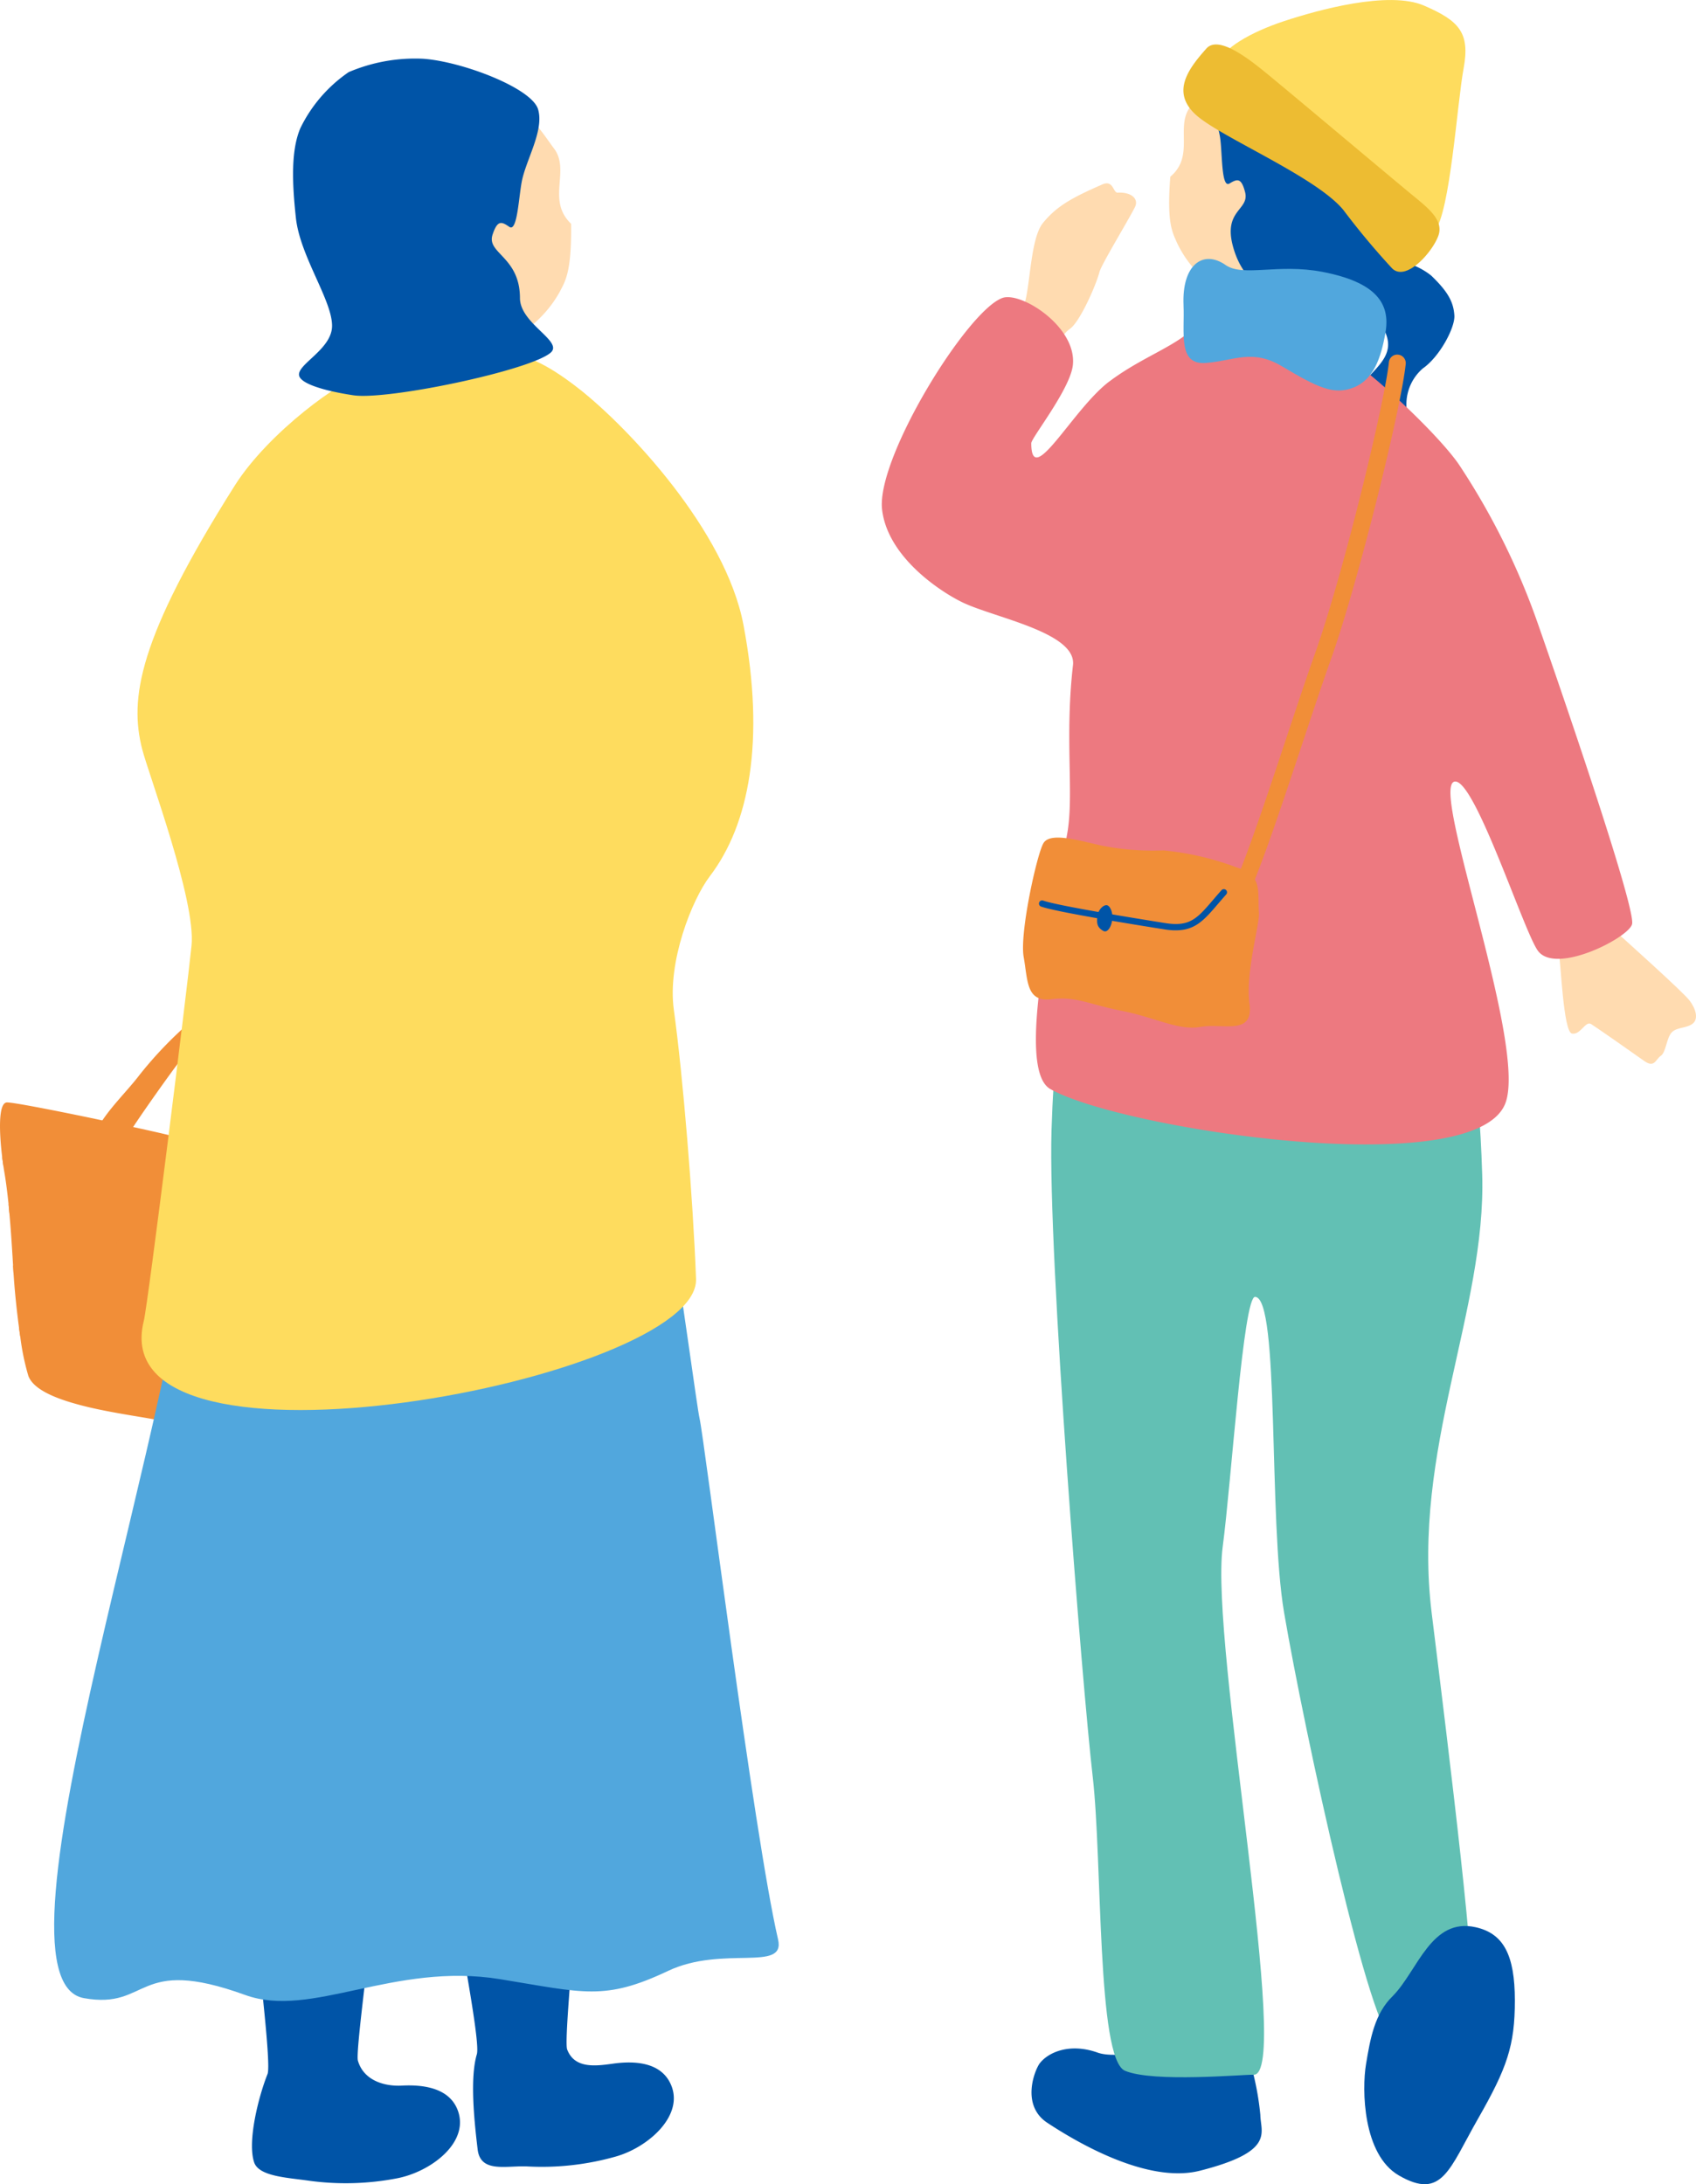 <svg id="グループ_494" data-name="グループ 494" xmlns="http://www.w3.org/2000/svg" xmlns:xlink="http://www.w3.org/1999/xlink" width="152.155" height="195.936" viewBox="0 0 152.155 195.936">
  <defs>
    <clipPath id="clip-path">
      <rect id="長方形_101" data-name="長方形 101" width="152.155" height="195.935" fill="none"/>
    </clipPath>
  </defs>
  <g id="グループ_493" data-name="グループ 493" clip-path="url(#clip-path)">
    <path id="パス_2785" data-name="パス 2785" d="M49.082,205.776c0-.879,3.366-1.818,5.273-1.841,1.982-.024,4.755,1.823,4.8,3.013s-.714,8.7-.457,9.371c.656,1.712,2.483,1.5,4.085,1.273,1.9-.267,4.269-.172,5.188,1.8,1.3,2.782-1.952,5.69-4.909,6.528a24.264,24.264,0,0,1-7.866.892c-1.9-.111-4.268.642-4.53-1.524-.3-2.5-.712-6.406-.072-8.545.3-1.01-1.247-8.917-1.508-10.963" transform="translate(-7.814 -32.469)" fill="#0054a7"/>
    <path id="パス_2786" data-name="パス 2786" d="M27.083,203.491c.075-.875,4.52-2.34,6.427-2.343,5.428-.008,3.9,4.5,3.842,5.691s-1.161,9.343-.963,10.032c.506,1.761,2.336,2.328,3.952,2.242,1.913-.1,4.267.2,5.014,2.236,1.057,2.883-2.434,5.5-5.452,6.081a24.264,24.264,0,0,1-7.914.214c-1.88-.274-4.476-.372-4.906-1.642-.625-1.849.374-5.853,1.2-7.929.388-.98-1.112-12.521-1.2-14.582" transform="translate(-4.281 -32.025)" fill="#0054a7"/>
    <path id="パス_2787" data-name="パス 2787" d="M12.865,119.1c.809-1.433,4.634-6.783,5.211-7.455,1.328-1.546,5.42-5.025,6.743-4.349,2.015,1.029,1.7.119,1.508-.549-.466-1.649-2.371-1.022-3.446-.7a11.52,11.52,0,0,0-3.822,2.17,35.414,35.414,0,0,0-4.843,4.989c-1.1,1.46-2.87,3.137-3.739,4.739-.293.538,2.3,1.31,2.388,1.154" transform="translate(-1.665 -16.822)" fill="#f18e38"/>
    <path id="パス_2788" data-name="パス 2788" d="M.193,122.523c.038.281.075.544.108.784.032.217.061.409.092.581.146.851.268,1.835.375,2.854.025.256.047.517.069.777.156,1.691.257,3.409.336,4.737.018.285.031.552.049.792.007.054.005.1.011.15.077,1.2.249,2.965.477,4.655.034.251.066.494.105.743a21.569,21.569,0,0,0,.73,3.557c.393,1.056,1.935,1.813,3.815,2.379q.854.256,1.768.467c2.511.576,5.182.911,6.485,1.207.9.2,1.73.428,2.548.652.784.216,1.561.427,2.358.612a21.906,21.906,0,0,0,2.643.445c1.724.178,3.419-1.63,4.831-3.641.123-.181.246-.361.362-.539.738-1.1,1.382-2.222,1.894-3.08.2-.327.465-.769.779-1.292.128-.216.262-.444.408-.682.783-1.307,1.751-2.966,2.647-4.651l.291-.548c.647-1.228,1.235-2.447,1.685-3.533.092-.231.18-.454.258-.672.521-1.423.716-2.533.313-3-.054-.438-4.19-1.632-7.668-2.57-1.1-.3-2.133-.567-2.951-.781-.875-.23-1.511-.391-1.708-.447-.162-.013-7.089-1.663-8.31-1.967-.774-.187-2.464-.564-4.424-.985-.834-.179-1.718-.366-2.6-.552-3.339-.691-6.674-1.341-7.325-1.357-.844-.021-.7,2.847-.45,4.9" transform="translate(0 -18.726)" fill="#f18e38"/>
    <path id="パス_2789" data-name="パス 2789" d="M.229,123.418c.038.281.075.544.108.784,1.012-.04,2.022-.1,3.031-.145.232-.012.467-.02.706-.034.33-.009.663-.015,1-.022a28.509,28.509,0,0,1,4.362.289c.3.04.6.088.894.143a29.271,29.271,0,0,1,3.016.7c.231.065.459.135.685.207.285.086.571.178.855.274,1.889.615,3.742,1.34,5.627,1.981.236.085.473.158.711.239.045.016.1.029.143.045,1.828.59,3.683,1.076,5.553,1.492.308.066.612.136.918.2,1.089.23,2.188.435,3.286.631.289.05.585.1.874.148,1.033.177,2.066.335,3.1.5.092-.231.18-.454.258-.672-1.047-.161-2.1-.326-3.145-.5-.281-.045-.558-.087-.837-.136q-1.616-.279-3.223-.6c-.138-.027-.277-.06-.415-.087l-.487-.106c-1.892-.407-3.76-.89-5.608-1.464-.288-.088-.582-.178-.869-.277-.415-.135-.827-.273-1.242-.42-1.447-.508-2.889-1.052-4.346-1.544-.288-.1-.576-.2-.869-.288-.886-.287-1.786-.548-2.694-.76q-.526-.129-1.054-.226c-.3-.059-.594-.109-.895-.16a30.1,30.1,0,0,0-5.619-.356c-.1,0-.2,0-.306.006l-.377.014c-1.048.045-2.1.108-3.143.15" transform="translate(-0.036 -19.621)" fill="#f18e38"/>
    <path id="パス_2790" data-name="パス 2790" d="M.913,128.469c.024.256.047.517.069.778a27.56,27.56,0,0,1,4.74.363c.28.04.55.083.822.135,1.264.224,2.511.51,3.763.821.29.077.582.15.874.224,1.45.383,2.9.788,4.347,1.17.285.076.567.148.854.219.452.118.913.231,1.37.341,1.524.361,3.066.606,4.609.82.267.043.538.077.807.114,1.138.156,2.284.3,3.424.473.443.07.886.138,1.332.219.3.055.593.114.891.175a22.776,22.776,0,0,1,2.919.816c.285.1.564.208.844.328.221.092.439.188.652.292l.291-.548q-.339-.165-.684-.32c-.28-.121-.558-.236-.842-.343a21.158,21.158,0,0,0-2.912-.874c-.3-.071-.6-.135-.907-.194-.765-.156-1.544-.281-2.315-.388l-2.511-.346c-.275-.036-.551-.072-.827-.114a55.828,55.828,0,0,1-5.771-1.067l-.144-.035c-.286-.074-.569-.143-.854-.219-1.445-.38-2.882-.8-4.325-1.19l-.856-.225c-.785-.205-1.576-.4-2.371-.582-.491-.108-.98-.21-1.475-.293-.27-.054-.545-.1-.817-.142a32.716,32.716,0,0,0-5-.405" transform="translate(-0.145 -20.454)" fill="#f18e38"/>
    <path id="パス_2791" data-name="パス 2791" d="M1.395,135.027c.018.285.032.552.049.792.4.052.8.115,1.191.188.279.049.552.106.826.164.763.159,1.523.343,2.281.538l.864.23c.708.187,1.413.378,2.122.555q1.213.3,2.429.577l.926.2c1.688.37,3.381.7,5.078,1.031.149.027.3.059.444.086.28.055.563.108.843.163,1.564.3,3.129.6,4.692.923.324.065.648.129.97.2,1.2.251,2.4.515,3.589.805.313.075.631.152.941.231.54.137,1.08.274,1.612.424.128-.215.262-.444.408-.682-.536-.152-1.071-.3-1.611-.435-.308-.083-.625-.16-.936-.239q-1.676-.414-3.367-.774c-.069-.013-.135-.031-.2-.045-.322-.069-.64-.135-.96-.2-1.632-.342-3.267-.654-4.906-.968-.285-.058-.568-.109-.852-.167-1.8-.348-3.6-.7-5.389-1.082-.309-.061-.621-.13-.926-.2-1.362-.3-2.722-.618-4.072-.975l-.557-.147c-.293-.08-.589-.156-.881-.229-.818-.214-1.64-.414-2.462-.585-.276-.064-.552-.117-.826-.164q-.653-.122-1.317-.217" transform="translate(-0.222 -21.498)" fill="#f18e38"/>
    <path id="パス_2792" data-name="パス 2792" d="M2.033,141.683c.034.251.066.494.105.743l1.23.281,0,0c.272.061.543.123.811.182q1.453.33,2.914.648c.286.065.578.128.867.188q2.657.579,5.32,1.123c.288.061.573.119.858.177.681.139,1.36.275,2.04.408,1.052.209,2.122.406,3.193.61.283.051.563.108.844.163l0,0c1.085.212,2.165.438,3.236.708q.448.107.888.227c.5.135.99.277,1.476.431.315.1.626.205.938.318.187.066.372.132.558.209.123-.181.246-.361.362-.54-.158-.066-.315-.125-.473-.185l0,0c-.314-.119-.633-.231-.954-.338q-.817-.277-1.659-.513c-.287-.082-.573-.156-.862-.234l-.044-.009c-1.073-.277-2.153-.513-3.24-.737-.278-.06-.562-.118-.845-.169-1.5-.3-3.013-.575-4.514-.879-.245-.051-.491-.1-.736-.149-.291-.056-.584-.119-.874-.176q-2.66-.549-5.31-1.112c-.29-.067-.578-.128-.864-.192-.333-.071-.658-.142-.989-.216-.67-.148-1.337-.294-2-.447l-.823-.188c-.484-.11-.969-.22-1.45-.335" transform="translate(-0.324 -22.558)" fill="#f18e38"/>
    <path id="パス_2793" data-name="パス 2793" d="M38.245,129.372a8.71,8.71,0,0,1-.906,2.892c-.055.108-.784-.441-.663-.675a8.467,8.467,0,0,0,.876-2.817c.02-.159.314.08.354.115a1.443,1.443,0,0,1,.246.271.37.37,0,0,1,.092.214" transform="translate(-5.837 -20.494)" fill="#f18e38"/>
    <path id="パス_2794" data-name="パス 2794" d="M33.554,128.772a20.915,20.915,0,0,1-1.374,2.707c-.108.179-.82-.416-.663-.676a20.272,20.272,0,0,0,1.328-2.612c.07-.167.31,0,.4.075a1.12,1.12,0,0,1,.241.274c.034.056.1.166.073.233" transform="translate(-5.014 -20.398)" fill="#f18e38"/>
    <path id="パス_2795" data-name="パス 2795" d="M25.886,126.789A17.173,17.173,0,0,0,24.51,129.9c-.108.329-.827-.262-.728-.564a17.192,17.192,0,0,1,1.376-3.11c.1-.175.315-.061.438.034.1.081.384.364.29.53" transform="translate(-3.785 -20.082)" fill="#f18e38"/>
    <path id="パス_2796" data-name="パス 2796" d="M18.029,124.555a14.488,14.488,0,0,0-1.294,2.733c-.056.16-.305-.039-.372-.1a1.249,1.249,0,0,1-.244-.272c-.034-.053-.107-.157-.084-.222a14.959,14.959,0,0,1,1.332-2.817c.089-.147.806.439.663.675" transform="translate(-2.552 -19.719)" fill="#f18e38"/>
    <path id="パス_2797" data-name="パス 2797" d="M12.508,122.922a21.305,21.305,0,0,0-1.032,3.07c-.057.224-.39.128-.515.041a.541.541,0,0,1-.247-.573,21.413,21.413,0,0,1,1.032-3.07c.181-.429.922.151.761.531" transform="translate(-1.703 -19.462)" fill="#f18e38"/>
    <path id="パス_2798" data-name="パス 2798" d="M4.615,122.608a22.185,22.185,0,0,1-.04,3.309c-.016.183-.338-.042-.387-.083-.131-.112-.336-.309-.319-.5a21.39,21.39,0,0,0,.046-3.182c-.012-.2.184-.121.292-.049.144.1.4.311.408.507" transform="translate(-0.616 -19.428)" fill="#f18e38"/>
    <path id="パス_2799" data-name="パス 2799" d="M7.932,127.474q-.4,1.555-.793,3.109c-.043.168-.315-.042-.376-.094a1.249,1.249,0,0,1-.244-.272c-.036-.058-.1-.153-.082-.224l.792-3.109c.044-.168.316.042.377.094a1.271,1.271,0,0,1,.244.272c.036.058.1.153.082.224" transform="translate(-1.025 -20.191)" fill="#f18e38"/>
    <path id="パス_2800" data-name="パス 2800" d="M13.414,128.961a13.379,13.379,0,0,1-1.36,3.425c-.1.18-.322.082-.454-.018-.114-.085-.379-.367-.281-.539a13.446,13.446,0,0,0,1.36-3.426c.05-.207.357-.055.454.018.152.115.331.333.281.54" transform="translate(-1.799 -20.427)" fill="#f18e38"/>
    <path id="パス_2801" data-name="パス 2801" d="M20.011,129.76q-.791,1.949-1.393,3.964c-.107.356-.835-.227-.737-.556q.6-2.014,1.393-3.964c.145-.358.863.243.737.556" transform="translate(-2.845 -20.553)" fill="#f18e38"/>
    <path id="パス_2802" data-name="パス 2802" d="M27.762,131.962a18.515,18.515,0,0,0-.89,3.6c-.024.172-.324-.057-.372-.1-.116-.1-.353-.315-.328-.494a18.47,18.47,0,0,1,.89-3.6c.057-.16.3.04.372.1.092.077.383.34.328.494" transform="translate(-4.167 -20.906)" fill="#f18e38"/>
    <path id="パス_2803" data-name="パス 2803" d="M34.5,133.592a13.59,13.59,0,0,0-1.121,2.981c-.055.22-.39.128-.51.038a.546.546,0,0,1-.249-.571,13.631,13.631,0,0,1,1.12-2.981c.215-.415.947.172.76.533" transform="translate(-5.191 -21.162)" fill="#f18e38"/>
    <path id="パス_2804" data-name="パス 2804" d="M38.93,135.005l-1.216,2.739c-.178.4-.908-.188-.752-.541l1.215-2.739c.179-.4.909.189.753.541" transform="translate(-5.881 -21.387)" fill="#f18e38"/>
    <path id="パス_2805" data-name="パス 2805" d="M34.342,141.288,33.155,143.3a.364.364,0,0,1-.539.066c-.155-.112-.353-.383-.233-.587l1.187-2.011a.364.364,0,0,1,.539-.066c.155.113.353.383.233.587" transform="translate(-5.15 -22.387)" fill="#f18e38"/>
    <path id="パス_2806" data-name="パス 2806" d="M29.466,139.008q-.694,1.32-1.493,2.581a.337.337,0,0,1-.506.034c-.133-.1-.372-.38-.252-.569q.8-1.259,1.494-2.58c.215-.41.943.181.758.535" transform="translate(-4.328 -22.024)" fill="#f18e38"/>
    <path id="パス_2807" data-name="パス 2807" d="M22.024,138.141a30.649,30.649,0,0,0-1.056,3.678c-.046.207-.358.045-.449-.023a.605.605,0,0,1-.284-.537,30.681,30.681,0,0,1,1.056-3.677c.124-.346.844.248.733.559" transform="translate(-3.22 -21.888)" fill="#f18e38"/>
    <path id="パス_2808" data-name="パス 2808" d="M14.822,136.284l-1.762,3.635c-.21.435-.953-.142-.766-.527q.882-1.817,1.762-3.635c.211-.434.953.143.766.527" transform="translate(-1.953 -21.59)" fill="#f18e38"/>
    <path id="パス_2809" data-name="パス 2809" d="M8.276,134.788a15.581,15.581,0,0,0-1.08,2.634c-.067.22-.394.156-.53.057a.529.529,0,0,1-.238-.582,15.444,15.444,0,0,1,1.08-2.634c.227-.436.969.14.768.525" transform="translate(-1.02 -21.352)" fill="#f18e38"/>
    <path id="パス_2810" data-name="パス 2810" d="M3.81,134.726q-.12,1.2-.239,2.4a.289.289,0,0,1-.44.193.6.6,0,0,1-.369-.544q.12-1.2.239-2.4a.29.29,0,0,1,.44-.193.6.6,0,0,1,.369.545" transform="translate(-0.44 -21.358)" fill="#f18e38"/>
    <path id="パス_2811" data-name="パス 2811" d="M4.8,141.032a11.949,11.949,0,0,0-.445,2.163c-.024.213-.238.246-.407.161s-.4-.313-.378-.536a12.934,12.934,0,0,1,.478-2.33c.065-.212.372-.108.49-.018a.557.557,0,0,1,.261.559" transform="translate(-0.568 -22.348)" fill="#f18e38"/>
    <path id="パス_2812" data-name="パス 2812" d="M9.634,141.122l-.918,3.028c-.067.219-.392.15-.525.051a.532.532,0,0,1-.241-.578l.918-3.028c.066-.219.392-.15.525-.051a.532.532,0,0,1,.241.578" transform="translate(-1.263 -22.361)" fill="#f18e38"/>
    <path id="パス_2813" data-name="パス 2813" d="M16.815,143.491a16.519,16.519,0,0,0-.847,2.756c-.106.5-.877.018-.8-.363a17.363,17.363,0,0,1,.886-2.928c.168-.419.907.164.757.536" transform="translate(-2.415 -22.737)" fill="#f18e38"/>
    <path id="パス_2814" data-name="パス 2814" d="M24.035,144.731l-1.256,3.743c-.079.236-.784-.346-.7-.588l1.256-3.743c.079-.236.784.346.7.588" transform="translate(-3.514 -22.941)" fill="#f18e38"/>
    <path id="パス_2815" data-name="パス 2815" d="M28.738,146.761A14.912,14.912,0,0,1,27.769,149c-.1.184-.332.094-.463-.008s-.372-.362-.275-.545a14.95,14.95,0,0,0,.967-2.24c.124-.366.852.223.74.553" transform="translate(-4.3 -23.26)" fill="#f18e38"/>
    <path id="パス_2816" data-name="パス 2816" d="M31.921,147.978a11.857,11.857,0,0,0-1.248,1.512c-.045.065-.175.052-.235.036a.664.664,0,0,1-.291-.183c-.129-.138-.261-.35-.137-.528a11.741,11.741,0,0,1,1.248-1.512c.145-.149.42.034.525.147s.287.375.137.528" transform="translate(-4.77 -23.443)" fill="#f18e38"/>
    <path id="パス_2817" data-name="パス 2817" d="M30.087,122.492c.206-1.632.512-6.8.45-7.681A20.3,20.3,0,0,0,28,108c-.723-1.161-.162-1.358.164-1.971s1.193.52,1.862,1.422a11.538,11.538,0,0,1,1.772,4.022,35.409,35.409,0,0,1,.906,6.894,25.175,25.175,0,0,1-.013,4.49c-.087.606-2.622-.189-2.6-.367" transform="translate(-4.401 -16.854)" fill="#0054a7"/>
    <path id="パス_2818" data-name="パス 2818" d="M47.755,30.3c-.3,0-4.165.277-4.534.242a27.191,27.191,0,0,1-.995,3.669c-.369.761-3.041,5.123-3.41,5.5,4.276,3.669,10.248,3.185,13.123-.138-.774-.381-3.133-4.5-3.465-6.006-.243-1.1-.719-2.855-.719-3.271" transform="translate(-6.18 -4.824)" fill="#ffdbb0"/>
    <path id="パス_2819" data-name="パス 2819" d="M23.882,95.7c-.923,1.132-5.27,15.345-5.467,24.275-.424,19.249-19.513,72.449-9.966,74.15,5.933,1.056,4.571-3.872,14.473-.282,5.933,2.151,13.316-2.974,22.864-1.419,7.523,1.225,9.372,1.955,15.065-.74,4.917-2.327,10.561.145,9.873-2.823-2.176-9.373-6.636-45.055-7.046-46.752s-5.3-40.142-8.61-46.79c-2.171-4.366-31.187.38-31.187.38" transform="translate(-0.92 -14.882)" fill="#51a7dd"/>
    <path id="パス_2820" data-name="パス 2820" d="M69.038,62.071c-1.6-8.5-10.384-17.76-14.721-21.168C48,35.939,46.365,37.909,40.583,38.942c-5.007.894-3.559.236-5.667.7-1.813.324-8.479,5.1-11.526,9.925-8.69,13.766-9.449,19.111-8.3,23.629.564,2.222,4.84,13.6,4.429,17.631s-3.9,32.132-4.281,33.658c-3.9,15.492,49.876,5.277,49.542-3.762-.267-7.195-1.167-18.164-1.993-24.154C62.2,92.3,64.4,86.721,66.026,84.587c3.532-4.638,4.968-12.143,3.013-22.515" transform="translate(-2.336 -5.998)" fill="#fedc5e"/>
    <path id="パス_2821" data-name="パス 2821" d="M40.064,24.873c-2.2-5.606-2.562-13.053,4.364-15.291s10.179,3.552,11.415,5.166c1.515,1.978-.689,4.631,1.546,6.771.056,4.387-.53,5.148-1.025,6.117a10.519,10.519,0,0,1-5,4.524c-1.789.632-4.554-.253-6.134-1.143a12.544,12.544,0,0,1-3.362-2.738,2.556,2.556,0,0,1-1.713-.632,3.849,3.849,0,0,1-1.068-1.972.79.79,0,0,1,.98-.8" transform="translate(-6.154 -1.445)" fill="#ffdbb0"/>
    <path id="パス_2822" data-name="パス 2822" d="M42.92,6.263a15.192,15.192,0,0,0-6.657,1.2,12.948,12.948,0,0,0-4.333,5.019c-.841,1.961-.758,4.822-.405,8.06.373,3.44,3.25,7.38,3.245,9.681,0,2.091-3.119,3.432-2.961,4.437.136.867,2.889,1.5,4.881,1.794,3.1.453,15.851-2.229,17.691-3.825,1.173-1.018-2.751-2.587-2.755-4.9-.008-3.709-3.008-4-2.46-5.675.444-1.355.816-1.184,1.509-.708s.821-2.428,1.1-3.987c.352-1.981,2.044-4.638,1.478-6.556S46.407,6.5,42.92,6.263" transform="translate(-4.979 -0.994)" fill="#0054a7"/>
    <path id="パス_2823" data-name="パス 2823" d="M141.285,21c2.456-5.248,3.27-12.377-3.242-14.955s-10,2.78-11.283,4.253c-1.577,1.806.375,4.49-1.905,6.407-.326,4.21.19,4.977.605,5.938a10.124,10.124,0,0,0,4.524,4.656c1.679.717,4.389.039,5.961-.718a12.087,12.087,0,0,0,3.4-2.421,2.456,2.456,0,0,0,1.683-.5,3.708,3.708,0,0,0,1.149-1.827.76.76,0,0,0-.892-.831" transform="translate(-19.862 -0.852)" fill="#ffdbb0"/>
    <path id="パス_2824" data-name="パス 2824" d="M139.188,2.919c1.52-.005,4.987.2,6.853,1.925,3.578,3.3,3.745,9.41,3.206,12.5a13.712,13.712,0,0,1-4.492,8.03c-1.5,1.34-4.344,1.7-6.275,1.852-3.007.243-6.182-.608-7.317-4.516-1-3.429,1.471-3.366,1.048-5.007-.342-1.328-.71-1.188-1.406-.774s-.637-2.383-.807-3.9c-.215-1.925-1.676-4.581-1.013-6.388s6.84-3.713,10.2-3.723" transform="translate(-20.509 -0.465)" fill="#0054a7"/>
    <path id="パス_2825" data-name="パス 2825" d="M130.061,5.713c.2-1.3,2.825-2.821,5.843-3.818S145.29-.864,148.454.5s4.148,2.439,3.558,5.627-1.2,12.923-2.6,14.608S142.5,17.361,138.844,14.8s-9.082-7.15-8.784-9.091" transform="translate(-20.705 0)" fill="#fedc5e"/>
    <path id="パス_2826" data-name="パス 2826" d="M143.078,28.183c1.2-.086,3.448-.585,4.644-.383a6.207,6.207,0,0,1,3.459,1.342c1.492,1.435,2,2.359,2.076,3.579.069,1.084-1.317,3.7-2.833,4.75a4.256,4.256,0,0,0-1.261,4.536c.315,1.678,2.237,3.649,1.117,4.048-3.277,1.17-4.766-.061-5.64-1.858-2.816-5.79,4-6.283,2.436-9.931s-2.191-3.592-4-6.084" transform="translate(-22.78 -4.419)" fill="#0054a7"/>
    <path id="パス_2827" data-name="パス 2827" d="M128.339,5.106c-1.659,1.851-3.142,3.892-1,5.9s10.791,5.558,13.28,8.579a67.5,67.5,0,0,0,4.39,5.257c1.244,1.189,3.574-1.432,4.127-2.913s-1.023-2.6-2.621-3.921-10.044-8.415-11.827-9.885-5.111-4.4-6.352-3.016" transform="translate(-20.105 -0.755)" fill="#edbc32"/>
    <path id="パス_2828" data-name="パス 2828" d="M110.091,23.141c-1.256,1.557-1.109,6.877-1.889,7.724A33.635,33.635,0,0,0,104.66,36.4c-2.947,5.192,3.372,5.332,4.421,2.573a54.434,54.434,0,0,1,2.465-4.937,2.6,2.6,0,0,1,.937-1.391c.9-.558,2.384-3.93,2.692-5.124.176-.679,2.483-4.454,3.181-5.816.383-.748-.325-1.376-1.541-1.307-.428.024-.373-1.179-1.378-.739-2.652,1.16-4.089,1.921-5.345,3.477" transform="translate(-16.54 -3.115)" fill="#ffdbb0"/>
    <path id="パス_2829" data-name="パス 2829" d="M166.548,91.434c2.09-1.267,3.336,5.481,4.415,6.463s6.285,5.64,6.85,6.4.814,1.65.252,2.074-1.451.286-1.894.808-.49,1.761-.953,2.07-.55,1.122-1.49.451-4.225-2.969-4.749-3.3-.946.995-1.727.847-.993-6.417-1.2-7.474c-.1-.51-3.229-6.077.5-8.337" transform="translate(-26.226 -14.532)" fill="#ffdbb0"/>
    <path id="パス_2830" data-name="パス 2830" d="M115.991,218.923c1.654.588,4.8-.359,5.247.056,1.409,1.307,3.967.971,5.78.172a2.141,2.141,0,0,1,2.965,1.761,25.322,25.322,0,0,1,.61,3.6c.024,1.605,1.351,3.289-5.424,5.008-4.793,1.216-11.272-2.708-13.688-4.3s-1.106-4.787-.668-5.347c.76-.973,2.673-1.84,5.179-.95" transform="translate(-17.523 -34.796)" fill="#0054a7"/>
    <path id="パス_2831" data-name="パス 2831" d="M116.286,102.385c-2.115-.008-3.735,3.506-4.093,15.337-.339,11.186,2.775,50.044,3.693,57.926.875,7.508.363,25.345,2.9,26.412,2.553,1.075,10.66.32,11.534.356,3.489.139-3.932-38.625-2.77-47.356.78-5.864,1.851-22.473,2.91-22.425,2.226.1,1.169,19.942,2.6,28.331,1.834,10.739,7.871,38.541,9.88,38.413s6.044-3.614,6.822-3.837S147.85,173.532,146.3,161c-1.808-14.631,4.9-27.136,4.532-39.328-.3-9.675-1.254-12.152-1.582-15.14-.319-2.9-25.209-4.121-32.967-4.151" transform="translate(-17.858 -16.301)" fill="#62c0b4"/>
    <path id="パス_2832" data-name="パス 2832" d="M148.155,211.738c2.213-2.258,3.417-7.038,7.415-6.139,2.5.562,3.507,2.494,3.51,6.562s-.709,6.072-3.3,10.606-3.225,7.343-7.114,5.092c-3.229-1.87-3.32-7.7-2.939-9.976s.761-4.552,2.431-6.144" transform="translate(-23.176 -32.716)" fill="#0054a7"/>
    <path id="パス_2833" data-name="パス 2833" d="M114.512,39.264c3.775-2.838,7.66-3.536,8.774-6.655.548-1.537,3.97.311,8.807.314,2.036,0,.478,3.139,2.575,3.638,1.805.357,9.223,7.232,11.227,10.2a63.916,63.916,0,0,1,7.068,14.274c1.666,4.758,8.76,25.312,8.44,26.9-.241,1.2-6.9,4.634-8.474,2.373-1.308-1.883-5.708-15.57-7.47-15.141-2.2.536,6.679,23.954,4.532,28.954-3.017,7.026-34.553,2.179-40.789-1.384-3.221-1.841.5-17.112,1.53-22.953.613-3.491-.244-8.515.51-15.067.334-2.907-6.92-4.225-9.836-5.595-1.84-.865-6.781-3.995-7.291-8.362-.539-4.609,7.63-17.852,10.794-18.982,1.666-.594,6.652,2.564,6.327,5.981-.206,2.161-3.736,6.569-3.736,7.047,0,4.193,3.721-3.071,7.012-5.546" transform="translate(-14.98 -5.049)" fill="#ed7980"/>
    <path id="パス_2834" data-name="パス 2834" d="M130.315,96.043c-.107-2.034.315-3.265-2-4.006a25.368,25.368,0,0,0-6.56-1.524,23.653,23.653,0,0,1-5.544-.43c-2.194-.5-4.632-1.217-5.222-.214s-2.15,8.084-1.772,10.2.213,4.069,2.474,3.793,3.287.44,6.347,1.048,5.067,1.79,7.058,1.434,4.766.817,4.38-2.065.995-7.364.839-8.235" transform="translate(-17.38 -14.228)" fill="#f18e38"/>
    <path id="パス_2835" data-name="パス 2835" d="M131.524,87.926a.758.758,0,0,0,.673-.379c1.262-2.19,3.375-8.542,5.417-14.684.948-2.847,1.841-5.537,2.629-7.751,2.409-6.772,6.281-22.451,6.692-26.439a.759.759,0,0,0-.677-.833.749.749,0,0,0-.832.677c-.372,3.583-4.074,18.945-6.614,26.086-.794,2.231-1.689,4.927-2.638,7.781-1.925,5.788-4.106,12.347-5.291,14.4a.758.758,0,0,0,.642,1.138" transform="translate(-20.822 -6.024)" fill="#f18e38"/>
    <path id="パス_2836" data-name="パス 2836" d="M122.908,98.557c1.918.08,2.739-.879,4.007-2.36.224-.261.466-.543.732-.843a.285.285,0,1,0-.425-.378c-.269.3-.513.587-.74.852-1.429,1.669-2.082,2.427-4.265,2.087-2.232-.353-9.621-1.541-10.976-2.02a.281.281,0,0,0-.364.173.285.285,0,0,0,.174.363c1.363.482,8.2,1.592,11.077,2.046a6.755,6.755,0,0,0,.78.082" transform="translate(-17.65 -15.106)" fill="#0054a7"/>
    <path id="パス_2837" data-name="パス 2837" d="M118.11,96.663c.7.745.138,2.578-.5,2.215s-.577-.828-.509-1.389.7-1.148,1-.826" transform="translate(-18.638 -15.375)" fill="#0054a7"/>
    <path id="パス_2838" data-name="パス 2838" d="M126.284,31.785c.11,2.492-.534,5.378,2.013,5.173s4.16-1.282,6.806.293c3.237,1.926,4.663,2.617,6.454,1.905s2.445-2.67,2.842-4.907c.459-2.592-.793-4.527-5.658-5.462-3.979-.765-7.119.478-8.678-.611-2-1.4-3.94-.065-3.778,3.609" transform="translate(-20.105 -4.4)" fill="#51a7dd"/>
  </g>
</svg>
